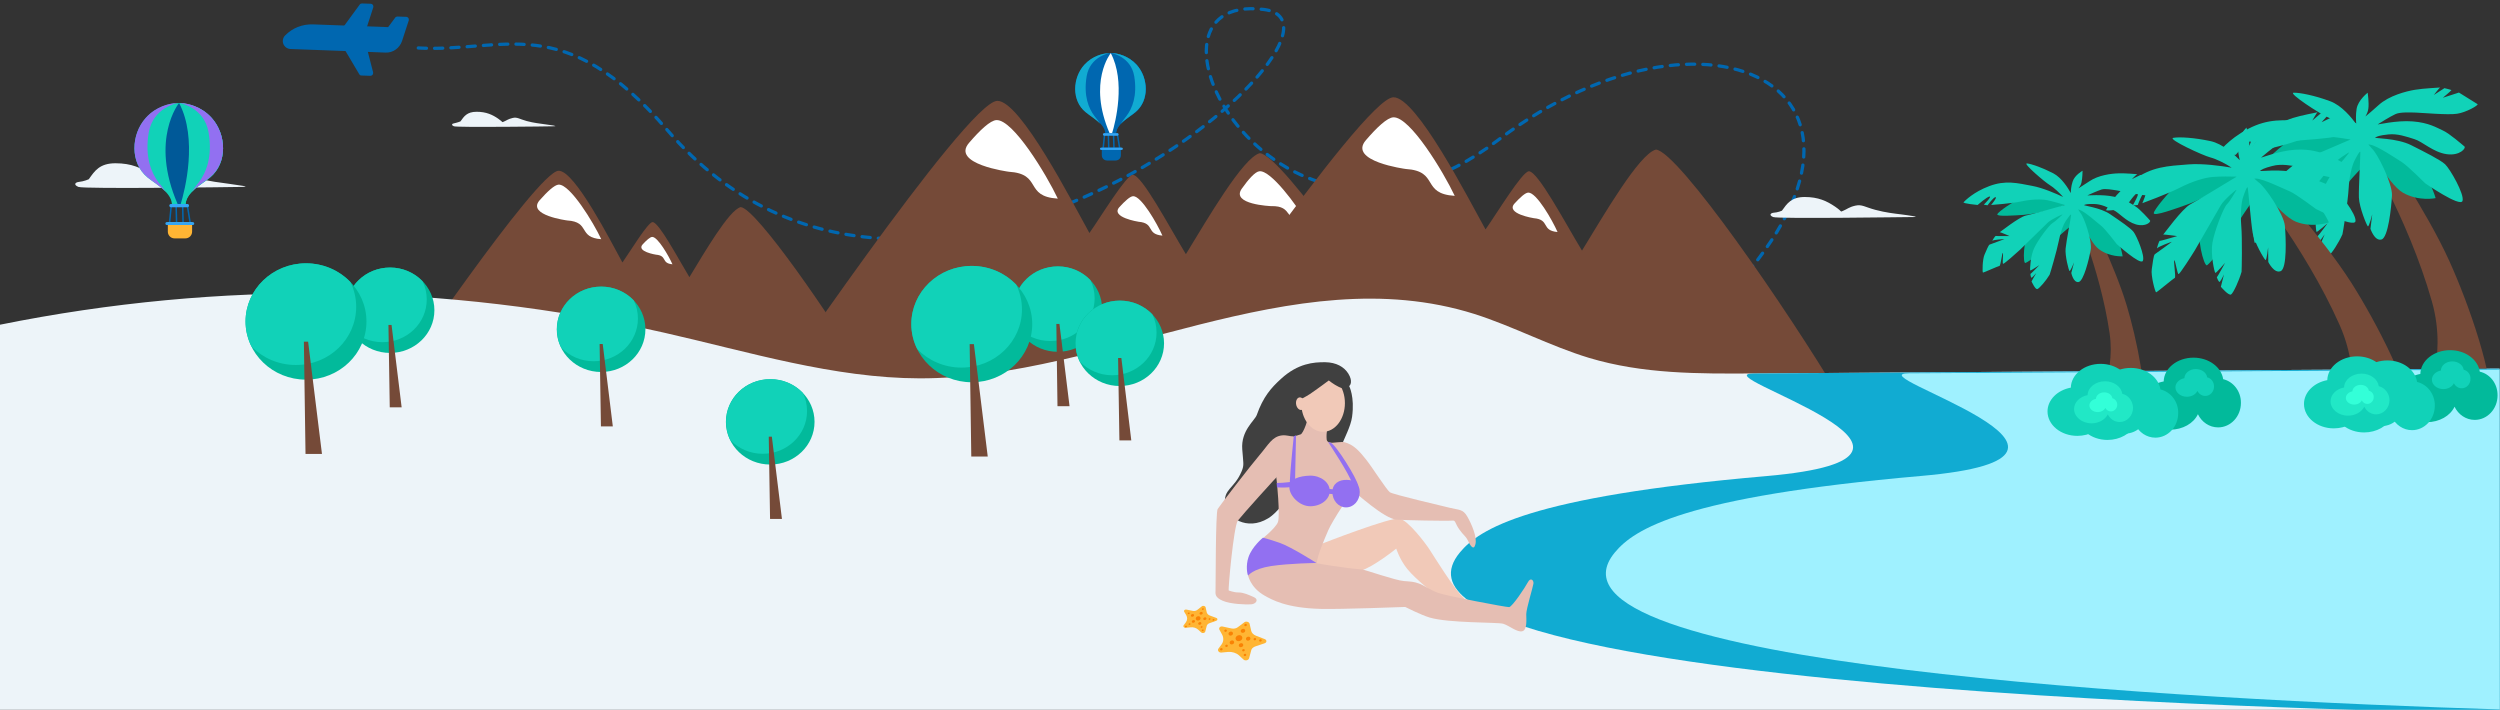 <?xml version="1.0" encoding="utf-8"?>
<!-- Generator: Adobe Illustrator 26.2.0, SVG Export Plug-In . SVG Version: 6.00 Build 0)  -->
<svg version="1.1" id="Livello_1" xmlns="http://www.w3.org/2000/svg" xmlns:xlink="http://www.w3.org/1999/xlink" x="0px" y="0px"
	 viewBox="0 0 1534.3 435.6" style="enable-background:new 0 0 1534.3 435.6;" xml:space="preserve">
<rect x="0" y="0" width="1534.3" height="435.6" fill="#333333" stroke="none"/>
<style type="text/css">
	
		.st0{fill:none;stroke:#0067B0;stroke-width:2.001;stroke-linecap:round;stroke-linejoin:round;stroke-miterlimit:4.002;stroke-dasharray:5.003;}
	.st1{fill:#0067B0;}
	.st2{fill:#EDF4F9;}
	.st3{fill:none;stroke:#0067B0;stroke-width:0.928;stroke-miterlimit:10;}
	.st4{fill:#11D2B8;}
	.st5{fill:#9270F1;}
	.st6{fill:#005998;}
	.st7{fill:#33A5F5;}
	.st8{fill:#FFB534;}
	.st9{fill:#11ABD2;}
	.st10{fill:#FFFFFF;}
	.st11{fill:#754A38;}
	.st12{fill:#02BA9B;}
	.st13{fill:#9FF1FF;}
	.st14{fill:#21E8C6;}
	.st15{fill:#33FFD8;}
	.st16{fill:#F1C9B8;}
	.st17{fill:#E5BEB3;}
	.st18{fill:#404040;}
	.st19{fill:#F98204;}
</style>
<g id="a">
</g>
<g>
	<path id="Path_96_00000098909461799851966680000010411238193035097517_" class="st0" d="M1037.6,203
		c157.2-140.6,17.3-219.7-118.5-116.8S684.6-5.4,775.5,5.8C850.4,15,565.6,261.9,409.7,80C345.5,5.2,309.2,32.6,255.9,29.4"/>
	
		<g id="Group_163_00000111160209364174013270000009850600722231293352_" transform="matrix(0.985, -0.174, 0.174, 0.985, 1139.188, -333.871)">
		<g id="Group_160_00000152985233760998131670000009837885346388770955_" transform="translate(-337.682 611.6)">
			<g id="Group_159_00000145758019140622858940000013814553368825246649_" transform="translate(0 0)">
				<path id="Path_97_00000011714471247394431250000008817547971555067561_" class="st1" d="M-632.8-397.9l-5.8-15.4l-33-7.1
					c-1.9-0.4-3.4-1.9-3.8-3.8c-0.4-1.9,0.4-3.9,2-5l0,0c5.2-3.7,11.6-5,17.9-3.7l45.2,9.7l5.3-5c0.4-0.4,1-0.5,1.5-0.4l5.2,1.1
					c0.5,0.1,1,0.5,1.2,0.9c0.2,0.5,0.2,1,0,1.5l-6.3,11.8c-2.2,4-6.7,6.2-11.2,5.2l-10.6-2.3l1,12.9c0,0.5-0.2,1.1-0.6,1.4
					c-0.4,0.4-1,0.5-1.5,0.4l-5.2-1.1C-632.2-396.9-632.6-397.3-632.8-397.9z"/>
			</g>
		</g>
		<g id="Group_162_00000129902299624480014700000003935643626226640296_" transform="translate(-325.221 607.511)">
			<g id="Group_161_00000005986449214430690530000003716612254312562618_">
				<path id="Path_98_00000047781390187731515200000006426878147449675194_" class="st1" d="M-650-422.6c-0.2-0.6,0-1.3,0.5-1.7
					l12-11.5c0.4-0.4,1-0.5,1.5-0.4l5.2,1.1c0.5,0.1,1,0.5,1.2,0.9c0.2,0.5,0.2,1,0,1.5l-6.7,12.6c-0.4,0.7-1.1,1-1.9,0.9l-10.6-2.3
					C-649.3-421.5-649.8-422-650-422.6z"/>
			</g>
		</g>
	</g>
	<path class="st2" d="M54.5,110c3.6-5.1,6.6-9.8,16.4-9.8s16,2.9,21.8,6.9c5.8,4,3.3,4,6,2.9c2.7-1.1,4-2.5,8.7-3.6
		c4.7-1.1,6.9,1.1,14.4,3.1c7.5,2,13.3,2.5,18.7,3.3s13.6,1.8,8.7,1.9c-4.9,0.1-97.8,1.4-101.1,0c-3.3-1.4-1.7-2.8,0-3
		C51.8,111.3,54.5,110,54.5,110z"/>
	<path class="st2" d="M282.6,74.5c2.2-3.1,4-5.9,9.9-5.9s9.7,1.8,13.2,4.2c3.5,2.4,2,2.4,3.6,1.8c1.7-0.7,2.4-1.5,5.3-2.2
		c2.9-0.7,4.2,0.7,8.7,1.9c4.5,1.2,8,1.5,11.3,2c3.3,0.4,8.3,1.1,5.3,1.2c-3,0.1-59.3,0.8-61.3,0c-2-0.8-1-1.7,0-1.8
		C280.9,75.2,282.6,74.5,282.6,74.5z"/>
	<path class="st2" d="M1093.6,129.3c3.1-4.3,5.7-8.4,14-8.4c8.3,0,13.6,2.5,18.6,5.9c5,3.4,2.8,3.4,5.1,2.5c2.3-0.9,3.4-2.2,7.4-3.1
		c4-0.9,5.9,0.9,12.3,2.6c6.4,1.7,11.3,2.2,16,2.8c4.7,0.6,11.6,1.6,7.4,1.6s-83.4,1.2-86.2,0c-2.8-1.2-1.4-2.4,0-2.6
		C1091.3,130.4,1093.6,129.3,1093.6,129.3z"/>
	<g>
		<polyline class="st3" points="104,137.3 105.1,126.2 108.1,126.2 108.4,138 		"/>
		<polyline class="st3" points="116.8,137.3 115,126.2 112.1,126.2 112.4,138 		"/>
		<path class="st4" d="M129.9,72.4c-6.5-7.2-14.8-8.8-18.9-9.1v0c0,0-0.5,0-1.3,0c-0.8,0-1.3,0-1.3,0v0c-4.1,0.3-12.3,1.8-18.9,9.1
			c-9.1,10.1-9.9,27.5,1,36.5c5.4,4.4,14.5,9,15,16.3h2.9h2.6h2.9c0.5-7.3,9.6-11.9,15-16.3C139.8,99.9,139,82.5,129.9,72.4z"/>
		<path class="st4" d="M129.9,72.4c-6.5-7.2-14.8-8.8-18.9-9.1v0c0,0-0.5,0-1.3,0c-0.8,0,1.3,62,1.3,62h2.9
			c0.5-7.3,9.6-11.9,15-16.3C139.8,99.9,139,82.5,129.9,72.4z"/>
		<g>
			<path class="st5" d="M97.2,111.8c-4.2-5.6-8.5-15.3-5.9-30.6C94,66,108.7,63.3,109,63.2c-0.4,0-0.6,0-0.6,0v0
				c-4.1,0.3-12.3,1.8-18.9,9.1c-9.1,10.1-9.9,27.5,1,36.5c3.3,2.7,8.1,5.5,11.4,9C100.6,116,99,114.1,97.2,111.8z"/>
		</g>
		<g>
			<path class="st5" d="M122.1,111.8c4.2-5.6,8.5-15.3,5.9-30.6c-2.6-15.2-17.3-17.9-17.6-18c0.4,0,0.6,0,0.6,0v0
				c4.1,0.3,12.3,1.8,18.9,9.1c9.1,10.1,9.9,27.5-1,36.5c-3.3,2.7-8.1,5.5-11.4,9C118.8,116,120.4,114.1,122.1,111.8z"/>
		</g>
		<path class="st6" d="M109.9,63.2c0,0-18.1,22.3-0.9,62h1.9C113.5,116.8,121.5,85.1,109.9,63.2z"/>
		<path class="st7" d="M116,126.2c0,0.5-0.4,1-1,1h-10.1c-0.5,0-1-0.4-1-1l0,0c0-0.5,0.4-1,1-1H115C115.6,125.2,116,125.6,116,126.2
			L116,126.2z"/>
		<path class="st8" d="M103,136.3v5.9c0,2.2,1.8,4.1,4.1,4.1h6.7c2.2,0,4.1-1.8,4.1-4.1v-5.9H103z"/>
		<path class="st7" d="M119.2,137.2c0,0.5-0.4,0.9-0.9,0.9h-15.9c-0.5,0-0.9-0.4-0.9-0.9l0,0c0-0.5,0.4-0.9,0.9-0.9h15.9
			C118.8,136.3,119.2,136.7,119.2,137.2L119.2,137.2z"/>
	</g>
	<g>
		<polyline class="st3" points="677,91.3 677.9,82.5 680.2,82.5 680.5,91.9 		"/>
		<polyline class="st3" points="687.2,91.3 685.8,82.5 683.4,82.5 683.7,91.9 		"/>
		<path class="st1" d="M697.6,39.8c-5.2-5.7-11.7-7-15-7.2v0c0,0-0.4,0-1,0c-0.7,0-1,0-1,0v0c-3.3,0.2-9.8,1.5-15,7.2
			c-7.2,8-7.9,21.9,0.8,29c4.2,3.5,11.5,7.1,11.9,12.9h2.3h2.1h2.3c0.4-5.8,7.7-9.4,11.9-12.9C705.4,61.7,704.8,47.9,697.6,39.8z"/>
		<path class="st1" d="M697.6,39.8c-5.2-5.7-11.7-7-15-7.2v0c0,0-0.4,0-1,0c-0.7,0,1,49.2,1,49.2h2.3c0.4-5.8,7.7-9.4,11.9-12.9
			C705.4,61.7,704.8,47.9,697.6,39.8z"/>
		<g>
			<path class="st9" d="M671.6,71.1c-3.4-4.5-6.7-12.2-4.7-24.3c2-12,13.7-14.2,14-14.2c-0.3,0-0.5,0-0.5,0v0
				c-3.3,0.2-9.8,1.5-15,7.2c-7.2,8-7.9,21.9,0.8,29c2.6,2.2,6.4,4.4,9,7.2C674.3,74.5,673,72.9,671.6,71.1z"/>
		</g>
		<g>
			<path class="st9" d="M691.4,71.1c3.4-4.5,6.7-12.2,4.7-24.3c-2-12-13.7-14.2-14-14.2c0.3,0,0.5,0,0.5,0v0c3.3,0.2,9.8,1.5,15,7.2
				c7.2,8,7.9,21.9-0.8,29c-2.6,2.2-6.4,4.4-9,7.2C688.8,74.5,690,72.9,691.4,71.1z"/>
		</g>
		<path class="st10" d="M681.7,32.6c0,0-14.3,17.7-0.7,49.2h1.5C684.6,75.1,690.9,49.9,681.7,32.6z"/>
		<path class="st7" d="M686.5,82.5c0,0.4-0.3,0.8-0.8,0.8h-8c-0.4,0-0.8-0.3-0.8-0.8l0,0c0-0.4,0.3-0.8,0.8-0.8h8
			C686.2,81.7,686.5,82.1,686.5,82.5L686.5,82.5z"/>
		<path class="st1" d="M676.2,90.6v4.7c0,1.8,1.4,3.2,3.2,3.2h5.3c1.8,0,3.2-1.4,3.2-3.2v-4.7H676.2z"/>
		<path class="st7" d="M689.1,91.3c0,0.4-0.3,0.7-0.7,0.7h-12.6c-0.4,0-0.7-0.3-0.7-0.7l0,0c0-0.4,0.3-0.7,0.7-0.7h12.6
			C688.8,90.6,689.1,90.9,689.1,91.3L689.1,91.3z"/>
	</g>
	<g>
		<g>
			<path class="st11" d="M612,61.9c14.2-0.4,46.4,62.9,56.6,81.1c7.1-10.1,22.5-35.5,26.6-35.7c5.6,0.1,21.9,31,32.6,48.7
				c13.3-21.7,35.2-59.5,45.4-62c13.8,1.3,80.4,97.7,112.8,152c-140,1.4-280,2.9-420,4.3C466,250.3,593.1,62.5,612,61.9z"/>
		</g>
		<g>
			<path class="st10" d="M619.1,105.4c20.8,1.3,9.2,15.2,30.1,16.5c-7.1-15-27.4-48.5-37.6-48.2c-3.8,0.1-10.3,6.3-16.9,14
				C583.5,100.7,619.1,105.4,619.1,105.4z"/>
		</g>
		<g>
			<path class="st10" d="M780,126.5c14.4-0.4,7.3,9.9,21.7,9.5c-5.8-9.9-21.8-31.7-28.8-30.9c-2.6,0.3-6.7,4.9-10.8,10.7
				C755.2,125.5,780,126.5,780,126.5z"/>
		</g>
		<g>
			<path class="st10" d="M698.8,136.1c10.2,0.9,4.3,7.6,14.6,8.5c-3.3-7.5-12.9-24.2-17.9-24.2c-1.9,0-5.1,3-8.5,6.7
				C681.3,133.4,698.8,136.1,698.8,136.1z"/>
		</g>
	</g>
	<g>
		<g>
			<path class="st11" d="M855.1,59.7c14.2-0.4,46.4,62.9,56.6,81.1c7.1-10.1,22.5-35.5,26.6-35.7c5.6,0.1,21.9,31,32.6,48.7
				c13.3-21.7,35.2-59.5,45.4-62c13.8,1.3,80.4,97.7,112.8,152c-140,1.4-280,2.9-420,4.3C709.1,248.1,836.1,60.3,855.1,59.7z"/>
		</g>
		<g>
			<path class="st10" d="M862.7,103.7c20.8,1.3,9.2,15.2,30.1,16.5c-7.1-15-27.4-48.5-37.6-48.2c-3.8,0.1-10.3,6.3-16.9,14
				C827,99,862.7,103.7,862.7,103.7z"/>
		</g>
		<g>
			<path class="st10" d="M941.3,133.9c10.2,0.9,4.3,7.6,14.6,8.5c-3.3-7.5-12.9-24.2-17.9-24.2c-1.9,0-5.1,3-8.5,6.7
				C923.8,131.2,941.3,133.9,941.3,133.9z"/>
		</g>
	</g>
	<g>
		<g>
			<path class="st11" d="M342.8,104.8c9.9-0.3,32.2,43.6,39.2,56.3c4.9-7,15.6-24.7,18.5-24.8c3.9,0.1,15.2,21.5,22.6,33.8
				c9.2-15.1,24.4-41.3,31.5-43c9.6,0.9,55.8,67.8,78.2,105.4c-97.1,1-194.2,2-291.4,3C241.5,235.5,329.6,105.2,342.8,104.8z"/>
		</g>
		<g>
			<path class="st10" d="M348.1,135.3c14.4,0.9,6.4,10.5,20.9,11.5c-4.9-10.4-19-33.6-26.1-33.5c-2.6,0.1-7.1,4.4-11.8,9.7
				C323.3,132.1,348.1,135.3,348.1,135.3z"/>
		</g>
		<g>
			<path class="st10" d="M402.6,156.3c7.1,0.6,3,5.3,10.1,5.9c-2.3-5.2-9-16.8-12.4-16.8c-1.3,0-3.6,2.1-5.9,4.6
				C390.4,154.4,402.6,156.3,402.6,156.3z"/>
		</g>
	</g>
	<path class="st2" d="M1534,226.2c-152.5,1-305.1,2-457.6,3c-33.9,0.2-68.1,0.4-101.3-9.6c-23.7-7.2-46.6-19.4-70.2-26.9
		c-111.9-35.2-226,39.7-340.5,39.5c-52.7-0.1-104.7-16.2-156.7-28C272.8,173.7,135,172-0.1,199.3v238.4h1534.3L1534,226.2z"/>
	<g>
		<ellipse class="st12" cx="239.4" cy="190.4" rx="27.2" ry="26.2"/>
		<path class="st4" d="M261.9,183.8c0-4-0.9-7.8-2.6-11.2c-5-5.2-12.1-8.4-19.9-8.4c-15,0-27.2,11.7-27.2,26.2c0,4,0.9,7.8,2.6,11.2
			c5,5.2,12.1,8.4,19.9,8.4C249.8,210,261.9,198.3,261.9,183.8z"/>
		<polygon class="st11" points="240.3,199.4 246.5,250 239.2,250 238.4,199.4 		"/>
	</g>
	<g>
		<ellipse class="st12" cx="649.2" cy="189.7" rx="27.2" ry="26.2"/>
		<path class="st4" d="M671.8,183.1c0-4-0.9-7.8-2.6-11.2c-5-5.2-12.1-8.4-19.9-8.4c-15,0-27.2,11.7-27.2,26.2c0,4,0.9,7.8,2.6,11.2
			c5,5.2,12.1,8.4,19.9,8.4C659.6,209.3,671.8,197.6,671.8,183.1z"/>
		<polygon class="st11" points="650.2,198.8 656.4,249.3 649,249.3 648.3,198.8 		"/>
	</g>
	<g>
		<ellipse class="st12" cx="368.9" cy="202.1" rx="27.2" ry="26.2"/>
		<path class="st4" d="M391.5,195.5c0-4-0.9-7.8-2.6-11.2c-5-5.2-12.1-8.4-19.9-8.4c-15,0-27.2,11.7-27.2,26.2c0,4,0.9,7.8,2.6,11.2
			c5,5.2,12.1,8.4,19.9,8.4C379.3,221.7,391.5,210,391.5,195.5z"/>
		<polygon class="st11" points="369.9,211.1 376.1,261.7 368.8,261.7 368,211.1 		"/>
	</g>
	<g>
		<ellipse class="st12" cx="687.2" cy="210.7" rx="27.2" ry="26.2"/>
		<path class="st4" d="M709.8,204.1c0-4-0.9-7.8-2.6-11.2c-5-5.2-12.1-8.4-19.9-8.4c-15,0-27.2,11.7-27.2,26.2c0,4,0.9,7.8,2.6,11.2
			c5,5.2,12.1,8.4,19.9,8.4C697.6,230.3,709.8,218.6,709.8,204.1z"/>
		<polygon class="st11" points="688.2,219.7 694.3,270.3 687,270.3 686.2,219.7 		"/>
	</g>
	<g>
		<ellipse class="st12" cx="472.7" cy="258.9" rx="27.2" ry="26.2"/>
		<path class="st4" d="M495.3,252.3c0-4-0.9-7.8-2.6-11.2c-5-5.2-12.1-8.4-19.9-8.4c-15,0-27.2,11.7-27.2,26.2c0,4,0.9,7.8,2.6,11.2
			c5,5.2,12.1,8.4,19.9,8.4C483.1,278.5,495.3,266.8,495.3,252.3z"/>
		<polygon class="st11" points="473.7,268 479.9,318.5 472.6,318.5 471.8,268 		"/>
	</g>
	<g>
		<ellipse class="st12" cx="596.4" cy="198.9" rx="37.1" ry="35.7"/>
		<path class="st4" d="M627.2,189.9c0-5.5-1.3-10.7-3.6-15.3c-6.8-7-16.5-11.4-27.2-11.4c-20.5,0-37.1,16-37.1,35.7
			c0,5.5,1.3,10.7,3.6,15.3c6.8,7,16.5,11.4,27.2,11.4C610.6,225.6,627.2,209.6,627.2,189.9z"/>
		<polygon class="st11" points="597.7,211.2 606.2,280.2 596.1,280.2 595.1,211.2 		"/>
	</g>
	<g>
		<ellipse class="st12" cx="187.8" cy="197.3" rx="37.1" ry="35.7"/>
		<path class="st4" d="M218.6,188.3c0-5.5-1.3-10.7-3.6-15.3c-6.8-7-16.5-11.4-27.2-11.4c-20.5,0-37.1,16-37.1,35.7
			c0,5.5,1.3,10.7,3.6,15.3c6.8,7,16.5,11.4,27.2,11.4C202,224.1,218.6,208.1,218.6,188.3z"/>
		<polygon class="st11" points="189.1,209.7 197.6,278.6 187.5,278.6 186.5,209.7 		"/>
	</g>
	<g>
		<path class="st11" d="M1463.7,90.9c-1,0.5,25.1,37.5,39.6,69.5c12.3,27.2,27.1,70.4,25.5,89.5c0,0-10.5,0.4-17.2,0.4
			c-7.4,0-24.6-0.4-24.6-0.4s15.8-28.8,5.5-64.9c-14.8-52.2-44-99.2-43.9-98.9L1463.7,90.9z"/>
		<path class="st12" d="M1455,97.1c0,0-16.2,16.6-18.1,20.6s-17.7,18.7-19.7,19.4c-2,0.8-4.3-19.4,0-26.1
			c4.3-6.7,20.7-21.4,27.2-21.9S1455,97.1,1455,97.1z"/>
		<path class="st12" d="M1452.3,87c0,0,24.5,6.2,31.9,14.7c7.4,8.5,10.6,19.9,10.6,19.9s-10.3,2.2-20-3.3
			C1465.2,112.8,1452.3,87,1452.3,87z"/>
		<path class="st12" d="M1446.5,83.8c0,0-20.2-3.6-29.3-1.2c-9.1,2.4-9.1,1.9-12.6,4c-3.5,2.1-15.1,12.2-15.5,14.4
			c-0.4,2.1,13.9-0.9,20.8-2.3c6.9-1.4,17.5-5,25.7-8.8C1443.9,86.1,1446.5,83.8,1446.5,83.8z"/>
		<g>
			<path class="st4" d="M1497.6,53.6C1497.6,53.6,1497.6,53.6,1497.6,53.6C1497.7,53.6,1497.7,53.6,1497.6,53.6z"/>
			<path class="st4" d="M1360.6,94.8c0.9-1.1,6.7-9.2,19.1-15.7s22-5.5,34.7-4.8c8.7,0.5,19.9,3.7,26.1,5.7c-3.1-2.9-8.7-6.7-12-8.1
				c-4.2-1.7-24.6-14.9-20.8-15s12.9,1.7,22.3,5.2c7.2,2.6,13.4,10.3,16.1,14.1c-0.2-1.9-0.4-5.7,0.2-9.4c0.9-5.4,6.8-9.9,6.8-9.9
				s0.9,6.1,0.4,9.8c-0.2,1.7-1,3.4-1.8,4.8c1.8-1.5,4.6-3.8,8.1-7c6.5-5.9,17-8.5,22.3-9.4c5.2-0.9,15.1-1.3,15.5-1.4
				c-0.4,0-3.9,4.6-3.9,4.6l6.5-4.2c0,0,4.2,1,4.3,1.2c0.1,0.2-5.3,4.7-5.3,4.7l9.9-3.2c0,0,10.5,6.5,11.4,7.1
				c0.9,0.6-7,5.1-12.5,5.9c-5.5,0.9-21.6-0.6-25.2-0.7c-3.6-0.1-9.7-0.4-12.6,0.9c-2.9,1.3-10.4,5.9-10.9,6.3
				c-0.5,0.4,11.4-2.6,21.4-1.8s14.6,3.8,18.6,5.6c4,1.8,12.1,8.9,13.2,9.8c1.1,0.9-2.7,5.9-11,4.7s-14.7-7.7-19.7-9.2
				c-5.1-1.6-10.4-3.5-16-2.9c-5.7,0.6-6.8,1.2-8.1,1.9c-1.3,0.6,13.2,0.2,22.1,4.7c8.9,4.5,17.7,8.9,20.8,11.7
				c3,2.8,12,18.4,10.7,22.5c-1.4,4.1-22.9-10.8-22.9-10.8s-10.9-10.9-14.3-13s-15-10-19.4-10.7c-0.4-0.1-0.8-0.1-1.2-0.2l2.2,2.6
				c3.1,2.4,12.7,21.5,12.3,28.8s-2.3,26-6.5,27c-4.2,1.1-6.7-6.6-6.7-6.6l1.1-8.9c0,0-2,7.9-2.7,7.4c-0.7-0.5-5.3-11.7-5.5-17.7
				c-0.2-5.9,1-26.4,0.9-27.8s-2.3,2.6-3.7,5.4c-1.4,2.9-3.1,9.3-3.5,17s-3.6,27.6-3.8,28c-2.4,5.4-6.7,12-8.3,12.9
				c-1.6,0.9-5.6-5.6-5.6-5.6s1.8-4.7,3-7.3c-1.2,1.8-3.2,4.6-3.5,4.2c-0.5-0.6-1.3-3.2-0.9-3.1c0.4,0.1,6.2-7.9,6.2-7.9
				s-6.4,5.6-6.8,5.3c-0.4-0.3-1.4-11.5,0.8-18.5c2.2-6.9,9.8-20.5,12.2-22.2c2.4-1.8,5.7-6.4,6.9-7.8s-8.4,4.9-10.7,7.8
				c-2.3,2.9-17.4,22.2-19.7,25.1c-2.3,2.9-11.2,13-12,13.2s-0.7-7.4-1.4-8.7c-0.7-1.2-0.4,10.4-1.4,10.7c-1,0.3-11.9,7.1-12.5,7.2
				c-0.6,0.1-1.9-10.9-0.7-14.5c1.1-3.6,2.1-8.3,3.1-8.8c1-0.5,11.7-6.1,11.4-6.1s-8.5,1.7-9.4,2.6c-0.9,0.9,1.7-4.5,2.1-4.2
				c0.4,0.3,10.8-1.4,11-1.4s-8.3-2.4-8.4-2.1s13.9-14.3,19.2-16.2c3.9-1.4,21-8.7,30.4-12.8c-3-0.5-10.1-1.6-14.6-1.9
				c-5.2-0.4-13.2,1-20.9,3.6c-7.6,2.6-24.1,6.2-24.1,6.2s4.4-7,2.7-6.8c-1.7,0.2-5.6,7.4-5.6,7.4l-3.1-0.1c0,0,5.9-7.4,3.9-7.2
				c-2,0.3-8.8,8.2-8.8,8.2S1359.8,95.9,1360.6,94.8z"/>
		</g>
	</g>
	<g>
		<path class="st11" d="M1394.1,110.4c-0.9,0.6,30.1,33.6,49,63.2c16,25.2,36.7,65.9,37.9,85.1c0,0-10.4,1.9-17,2.8
			c-7.3,1-24.4,3.1-24.4,3.1s11.6-30.7-3.7-65.1c-22-49.5-57.5-92-57.4-91.7L1394.1,110.4z"/>
		<path class="st12" d="M1386.4,117.8c0,0-13.7,18.8-15.1,23c-1.4,4.2-14.9,21-16.8,22c-1.9,1-7-18.6-3.7-25.8
			c3.3-7.2,17.5-24.1,23.8-25.5S1386.4,117.8,1386.4,117.8z"/>
		<path class="st12" d="M1382.3,108.2c0,0,25.1,2.7,33.7,10.1c8.5,7.4,13.3,18.2,13.3,18.2s-9.9,3.6-20.2-0.4
			C1398.7,131.9,1382.3,108.2,1382.3,108.2z"/>
		<path class="st12" d="M1376.1,105.8c0,0-20.5-0.7-29.1,2.9c-8.7,3.6-8.7,3.2-11.9,5.7c-3.2,2.5-13.2,14.2-13.3,16.4
			c-0.1,2.2,13.6-2.8,20.3-5.2s16.6-7.4,24.2-12.3C1373.8,108.5,1376.1,105.8,1376.1,105.8z"/>
		<g>
			<path class="st4" d="M1422.5,68.7C1422.5,68.7,1422.5,68.7,1422.5,68.7C1422.5,68.7,1422.5,68.7,1422.5,68.7z"/>
			<path class="st4" d="M1292.6,128.8c0.7-1.3,5.3-10,16.7-18.3c11.4-8.3,21-8.6,33.7-9.6c8.7-0.7,20.2,0.9,26.6,2
				c-3.5-2.4-9.5-5.4-13.1-6.3c-4.4-1.1-26.5-11.3-22.7-12c3.8-0.7,13-0.1,22.8,2c7.5,1.6,14.7,8.3,18,11.7
				c-0.5-1.9-1.2-5.5-1.2-9.3c0.1-5.5,5.3-10.7,5.3-10.7s1.7,5.9,1.7,9.7c0,1.7-0.5,3.5-1.1,5c1.6-1.7,4-4.4,7.1-8.1
				c5.6-6.7,15.6-10.8,20.8-12.5c5-1.6,14.7-3.4,15.1-3.5c-0.4,0.1-3.2,5.1-3.2,5.1l5.9-5c0,0,4.2,0.4,4.4,0.6s-4.6,5.4-4.6,5.4
				l9.4-4.5c0,0,11.3,5,12.3,5.4c0.9,0.4-6.2,6-11.6,7.6c-5.3,1.6-21.5,2.4-25,2.8s-9.6,0.9-12.3,2.6c-2.7,1.7-9.4,7.3-9.9,7.8
				c-0.4,0.4,11-4.2,20.9-4.8c10-0.6,15,1.7,19.2,2.9c4.2,1.2,13.2,7.1,14.5,7.8c1.3,0.8-1.9,6.3-10.3,6.2
				c-8.4-0.1-15.6-5.5-20.9-6.4c-5.3-0.8-10.8-2-16.3-0.6c-5.5,1.4-6.6,2.2-7.7,3c-1.2,0.8,13.1-1.7,22.6,1.6
				c9.4,3.2,18.8,6.4,22.2,8.7c3.4,2.3,14.5,16.5,13.7,20.7c-0.8,4.2-24.2-7.5-24.2-7.5s-12.4-9.3-16-10.8
				c-3.6-1.5-16.3-7.7-20.7-7.9c-0.4,0-0.8,0-1.2,0l2.6,2.3c3.5,2,15.6,19.5,16.2,26.8s1.4,26-2.6,27.7c-4,1.7-7.6-5.6-7.6-5.6
				l-0.1-9c0,0-0.9,8.1-1.6,7.8c-0.8-0.4-6.9-10.9-7.9-16.7s-2.7-26.3-3-27.7c-0.3-1.4-1.9,2.9-2.9,5.9c-1,3-1.7,9.6-1.1,17.4
				c0.7,7.7,0.3,27.9,0.2,28.3c-1.6,5.6-5,12.9-6.4,13.9c-1.4,1.1-6.3-4.7-6.3-4.7s1.2-4.9,1.9-7.6c-0.9,2-2.5,5-2.9,4.6
				c-0.6-0.5-1.7-3-1.4-3s5-8.7,5-8.7s-5.5,6.4-6,6.2s-3-11.2-1.8-18.4c1.2-7.2,6.8-21.6,8.9-23.7c2.1-2.1,4.8-7.1,5.8-8.7
				c1-1.5-7.7,6-9.5,9.2c-1.9,3.2-14.1,24.4-15.9,27.6c-1.9,3.2-9.2,14.5-10,14.7c-0.8,0.3-1.8-7.3-2.6-8.4
				c-0.9-1.1,1.1,10.4,0.2,10.8c-1,0.4-10.8,8.7-11.4,8.8c-0.6,0.2-3.4-10.5-2.7-14.2c0.6-3.7,1-8.5,1.9-9.2
				c0.9-0.6,10.7-7.7,10.4-7.6c-0.3,0-8.2,2.9-8.9,3.9s1.1-4.7,1.5-4.5c0.4,0.2,10.5-2.9,10.7-2.9s-8.6-1.2-8.6-0.9
				c0,0.2,11.7-16.1,16.8-18.7c3.6-1.9,19.6-11.6,28.3-16.9c-3.1-0.1-10.3-0.2-14.7,0.2c-5.2,0.4-13,2.9-20.2,6.6
				c-7.2,3.7-23,9.5-23,9.5s3.4-7.6,1.7-7.1c-1.7,0.5-4.5,8.2-4.5,8.2l-3.1,0.3c0,0,4.8-8.2,2.8-7.6c-1.9,0.6-7.6,9.3-7.6,9.3
				S1291.9,130.1,1292.6,128.8z"/>
		</g>
	</g>
	<g>
		<path class="st11" d="M1282.4,131.3c-0.8,0.2,15,30.5,22.7,55.8c6.5,21.5,13.2,55.2,10.2,69.4c0,0-7.9-0.7-12.9-1.4
			c-5.5-0.7-18.3-2.7-18.3-2.7s14.7-19.9,10.6-47.9c-5.9-40.4-23-78.5-23-78.2L1282.4,131.3z"/>
		<path class="st12" d="M1275.3,135.2c0,0-13.8,10.8-15.6,13.6c-1.8,2.8-15.1,12.2-16.7,12.6c-1.6,0.4-1.3-14.9,2.6-19.5
			c3.9-4.5,17.6-13.9,22.4-13.7C1273,128.4,1275.3,135.2,1275.3,135.2z"/>
		<path class="st12" d="M1274.3,127.3c0,0,17.7,7,22.4,14.1c4.7,7.1,6,15.9,6,15.9s-7.9,0.6-14.6-4.4
			C1281.4,147.9,1274.3,127.3,1274.3,127.3z"/>
		<path class="st12" d="M1270.3,124.4c0,0-14.7-4.7-21.7-3.8s-7,0.5-9.8,1.7c-2.8,1.2-12.5,7.6-13,9.2c-0.5,1.6,10.5,0.7,15.8,0.4
			c5.3-0.4,13.6-2,20.1-4C1268.1,125.8,1270.3,124.4,1270.3,124.4z"/>
		<g>
			<path class="st4" d="M1311.5,106.9C1311.5,106.9,1311.5,106.9,1311.5,106.9C1311.5,106.9,1311.5,106.9,1311.5,106.9z"/>
			<path class="st4" d="M1205.1,124.1c0.8-0.8,5.9-6.2,15.8-9.9c9.9-3.7,17-1.9,26.4-0.1c6.4,1.2,14.5,4.7,18.9,6.8
				c-2.1-2.4-5.8-5.9-8.2-7.3c-2.9-1.7-16.9-13.6-14-13.3c2.9,0.3,9.4,2.6,16.2,6.1c5.1,2.7,9,9,10.7,12.1c0-1.5,0.2-4.3,1.1-7
				c1.2-4,6.1-6.7,6.1-6.7s0,4.6-0.7,7.4c-0.3,1.3-1.1,2.5-1.8,3.4c1.5-0.9,3.8-2.4,6.8-4.4c5.4-3.7,13.5-4.7,17.6-4.8
				c4-0.2,11.4,0.5,11.7,0.5c-0.3,0-3.3,3-3.3,3l5.3-2.5c0,0,3,1.2,3.1,1.3c0.1,0.2-4.4,3-4.4,3l7.7-1.4c0,0,7.2,5.9,7.8,6.4
				s-5.7,3.1-9.9,3.2c-4.2,0.1-16.1-2.6-18.7-3c-2.7-0.4-7.2-1.3-9.5-0.6s-8.3,3.4-8.7,3.6c-0.4,0.2,8.8-0.8,16.2,0.8
				c7.4,1.6,10.5,4.3,13.3,6c2.8,1.7,8.2,7.8,8.9,8.6c0.8,0.8-2.6,4.2-8.7,2.4s-10.2-7.2-13.8-8.8c-3.6-1.7-7.4-3.6-11.7-3.7
				c-4.3-0.1-5.2,0.2-6.2,0.6c-1,0.4,9.9,1.5,16,5.7c6.2,4.2,12.4,8.4,14.3,10.8s7.2,14.9,5.7,17.8c-1.4,2.9-16-10.3-16-10.3
				s-7.1-9.3-9.4-11.1s-10.2-8.9-13.4-9.9c-0.3-0.1-0.6-0.2-0.9-0.3l1.4,2.2c2.1,2.1,7.4,17.3,6.3,22.8c-1,5.4-4.3,19.2-7.5,19.6
				s-4.4-5.6-4.4-5.6l1.7-6.5c0,0-2.3,5.7-2.8,5.3c-0.5-0.4-2.8-9.3-2.4-13.7c0.4-4.5,3.4-19.6,3.4-20.7s-1.9,1.7-3.3,3.7
				c-1.4,2-3.2,6.6-4.3,12.4c-1.1,5.7-5.4,20.3-5.6,20.6c-2.3,3.8-6.2,8.3-7.5,8.8c-1.3,0.5-3.6-4.7-3.6-4.7s1.8-3.3,2.9-5.1
				c-1.1,1.3-2.8,3.1-3.1,2.8c-0.3-0.5-0.6-2.5-0.4-2.4c0.3,0.1,5.4-5.3,5.4-5.3s-5.3,3.5-5.6,3.3c-0.3-0.3,0.1-8.8,2.4-13.7
				c2.3-5,9.3-14.3,11.3-15.4c1.9-1.1,4.9-4.2,6-5.1c1-0.9-6.8,2.8-8.8,4.7c-2,1.9-15.2,14.9-17.2,16.8c-2,1.9-9.6,8.6-10.3,8.6
				c-0.7,0,0.2-5.6-0.2-6.6c-0.4-1-1.3,7.8-2.1,7.9c-0.8,0.1-9.6,4.1-10.1,4.1s-0.3-8.3,0.9-10.9c1.2-2.6,2.4-6,3.2-6.3
				c0.8-0.3,9.3-3.4,9.1-3.4c-0.2,0-6.5,0.4-7.3,1c-0.7,0.6,1.7-3.2,2-2.9c0.2,0.2,8.2,0,8.4,0.1c0.2,0-6-2.6-6-2.4
				c-0.1,0.2,11.8-9.3,16-10.2c3-0.6,16.6-4.4,24-6.5c-2.2-0.7-7.4-2.2-10.7-2.9c-3.9-0.8-10-0.6-16,0.7s-18.6,2.2-18.6,2.2
				s4-4.8,2.7-4.8c-1.3,0-4.9,5-4.9,5l-2.3-0.4c0,0,5.1-5,3.6-5c-1.5,0-7.4,5.2-7.4,5.2S1204.3,124.9,1205.1,124.1z"/>
		</g>
	</g>
	<path class="st9" d="M1534,226.2c-152.5,1-305.1,2-457.6,3c-33.9,0.2,146.5,50.9,7.5,63C937.6,304.9,907.8,324.8,896,339
		c-75.1,90.1,638.1,98.7,638.1,98.7L1534,226.2z"/>
	<path class="st13" d="M1534,226.8c-120.8,0.8-241.7,1.6-362.5,2.3c-33.9,0.2,146.5,50.9,7.5,63c-146.3,12.8-176.1,32.7-187.9,46.9
		c-57.8,69.4,351.5,90.4,543,96.4L1534,226.8z"/>
	<g>
		<path class="st12" d="M1364.4,232.7c-1.1-7.4-8.8-13.2-18.2-13.2c-10,0-18.1,6.5-18.3,14.6c-8.2,1.5-14.3,7.5-14.3,14.6
			c0,8.3,8.2,15,18.3,15c7.7,0,14.4-3.9,17-9.5c2.3,4.8,7,8.1,12.4,8.1c7.7,0,14-6.7,14-15C1375.4,240.2,1370.7,234.2,1364.4,232.7z
			"/>
		<path class="st4" d="M1354.6,231.6c-0.4-2.9-3.4-5.1-7-5.1c-3.8,0-6.9,2.5-7,5.6c-3.1,0.6-5.5,2.9-5.5,5.6c0,3.2,3.2,5.8,7,5.8
			c3,0,5.5-1.5,6.5-3.6c0.9,1.8,2.7,3.1,4.8,3.1c3,0,5.4-2.6,5.4-5.8C1358.8,234.4,1357,232.1,1354.6,231.6z"/>
		<path class="st4" d="M1307.4,236.5c-1.1-7.4-8.8-13.2-18.2-13.2c-10,0-18.1,6.5-18.3,14.6c-8.2,1.5-14.3,7.5-14.3,14.6
			c0,8.3,8.2,15,18.3,15c7.7,0,14.4-3.9,17-9.5c2.3,4.8,7,8.1,12.4,8.1c7.7,0,14-6.7,14-15C1318.4,244,1313.7,238,1307.4,236.5z"/>
		<path class="st4" d="M1325.9,239c-1.1-7.4-8.8-13.2-18.2-13.2c-10,0-18.1,6.5-18.3,14.6c-8.2,1.5-14.3,7.5-14.3,14.6
			c0,8.3,8.2,15,18.3,15c7.7,0,14.4-3.9,17-9.5c2.3,4.8,7,8.1,12.4,8.1c7.7,0,14-6.7,14-15C1337,246.5,1332.2,240.5,1325.9,239z"/>
		<path class="st14" d="M1302.5,241.7c-0.6-4.3-5.1-7.7-10.6-7.7c-5.8,0-10.6,3.8-10.7,8.5c-4.8,0.9-8.3,4.4-8.3,8.5
			c0,4.8,4.8,8.8,10.7,8.8c4.5,0,8.4-2.3,10-5.5c1.4,2.8,4.1,4.7,7.3,4.7c4.5,0,8.2-3.9,8.2-8.8
			C1308.9,246,1306.2,242.5,1302.5,241.7z"/>
		<path class="st15" d="M1296.4,244.4c-0.3-2.1-2.4-3.6-5-3.6c-2.8,0-5,1.8-5.1,4c-2.3,0.4-4,2.1-4,4c0,2.3,2.3,4.1,5.1,4.1
			c2.1,0,4-1.1,4.7-2.6c0.6,1.3,1.9,2.2,3.4,2.2c2.1,0,3.9-1.9,3.9-4.1C1299.4,246.5,1298.1,244.8,1296.4,244.4z"/>
	</g>
	<g>
		<path class="st12" d="M1521.9,228.1c-1.1-7.4-8.8-13.2-18.2-13.2c-10,0-18.1,6.5-18.3,14.6c-8.2,1.5-14.3,7.5-14.3,14.6
			c0,8.3,8.2,15,18.3,15c7.7,0,14.4-3.9,17-9.5c2.3,4.8,7,8.1,12.4,8.1c7.7,0,14-6.7,14-15C1532.9,235.5,1528.2,229.5,1521.9,228.1z
			"/>
		<path class="st4" d="M1512,226.9c-0.4-2.9-3.4-5.1-7-5.1c-3.8,0-6.9,2.5-7,5.6c-3.1,0.6-5.5,2.9-5.5,5.6c0,3.2,3.2,5.8,7,5.8
			c3,0,5.5-1.5,6.5-3.6c0.9,1.8,2.7,3.1,4.8,3.1c3,0,5.4-2.6,5.4-5.8C1516.3,229.8,1514.5,227.5,1512,226.9z"/>
		<path class="st4" d="M1464.8,231.9c-1.1-7.4-8.8-13.2-18.2-13.2c-10,0-18.1,6.5-18.3,14.6c-8.2,1.5-14.3,7.5-14.3,14.6
			c0,8.3,8.2,15,18.3,15c7.7,0,14.4-3.9,17-9.5c2.3,4.8,7,8.1,12.4,8.1c7.7,0,14-6.7,14-15C1475.9,239.4,1471.2,233.4,1464.8,231.9z
			"/>
		<path class="st4" d="M1483.4,234.4c-1.1-7.4-8.8-13.2-18.2-13.2c-10,0-18.1,6.5-18.3,14.6c-8.2,1.5-14.3,7.5-14.3,14.6
			c0,8.3,8.2,15,18.3,15c7.7,0,14.4-3.9,17-9.5c2.3,4.8,7,8.1,12.4,8.1c7.7,0,14-6.7,14-15C1494.4,241.9,1489.7,235.9,1483.4,234.4z
			"/>
		<path class="st14" d="M1459.9,237c-0.6-4.3-5.1-7.7-10.6-7.7c-5.8,0-10.6,3.8-10.7,8.5c-4.8,0.9-8.3,4.4-8.3,8.5
			c0,4.8,4.8,8.8,10.7,8.8c4.5,0,8.4-2.3,10-5.5c1.4,2.8,4.1,4.7,7.3,4.7c4.5,0,8.2-3.9,8.2-8.8
			C1466.4,241.4,1463.6,237.9,1459.9,237z"/>
		<path class="st15" d="M1453.8,239.8c-0.3-2.1-2.4-3.6-5-3.6c-2.8,0-5,1.8-5.1,4c-2.3,0.4-4,2.1-4,4c0,2.3,2.3,4.1,5.1,4.1
			c2.1,0,4-1.1,4.7-2.6c0.6,1.3,1.9,2.2,3.4,2.2c2.1,0,3.9-1.9,3.9-4.1C1456.9,241.8,1455.6,240.2,1453.8,239.8z"/>
	</g>
	<g>
		<path class="st16" d="M811,333.8c0,0,42.7-16.7,48-15.5c5.3,1.1,16.1,15.4,18.5,19.2c2.4,3.7,15.6,25,20.5,29.1
			c4.8,4.1-16.8-1.4-16.8-1.4s-12.3-9.5-17.6-16.1c-4.7-5.9-6.7-12.4-6.7-12.4s-14,11.3-21.7,13.5c-7.7,2.2-29.4-1.7-29.4-1.7
			L811,333.8z"/>
		<path class="st17" d="M765.8,352.4c0,0,14.9-11.7,37.3-7.6s31,4.5,32.9,4.7c1.9,0.2,20.4,6.7,25.6,7.1s5.9,0.4,8.9,1.4
			c3.1,1,7.2,4.1,12.2,5.9s41.6,8.8,43.5,8.7c1.9-0.2,9.9-12.2,11.5-15.3s3.7-1.3,3.4,0.9s-4.4,15.4-4.4,18.7s0.7,9.6-2.4,10.5
			c-3.1,0.9-8.1-3.5-11.8-4.6c-3.7-1-33.2-0.3-45.1-3.8c-5.6-1.7-15-6.5-15-6.5s-39.5,1.5-51.6,1.2c-21.7-0.5-30.4-5.8-34.6-8.1
			C766.9,360.4,765.8,352.4,765.8,352.4z"/>
		<path class="st18" d="M828,236.9c0.8-0.4,2.3-3.1-0.5-7.6c-2.6-4.2-7.5-6.9-14.1-7c-7.2-0.1-16.8,0.7-27.1,10.1
			c-6.2,5.6-11.1,11.2-15,22.3c-1.2,3.4-9.8,9.5-8.9,21.1c0.6,8.4,1.3,9.5-0.4,13.5c-4.6,10.9-11.4,10.7-10.1,20.4
			c1.1,7.9,13.3,16.4,26.4,8.4c6.8-4.2,8.7-10.7,12-7.8c3.4,2.9,8.5,0.2,11.7-8.6s18.4-20.3,20.7-26.6c2.3-6.3,6.3-13.3,7.1-19.3
			C831.5,243.5,828,236.9,828,236.9z"/>
		<path class="st17" d="M815,261.2c0,0-1.2,4.1-0.8,8.5c0.2,2.4,3.8,2,3.8,2s6-0.6,6.8-0.4c5.9,1.4,9.6,5.7,13.5,10.6
			c3.9,4.9,12.7,18.8,14.7,20.2c2,1.4,31.8,8.3,36.6,9.5c5.9,1.5,8.2,0.7,10.9,5.4c2.7,4.7,6.1,12.6,5,17c-1.1,4.5-3.4,0.4-4.7-2.4
			c-1.4-2.8-2.7-3.1-5.2-6.7c-2.7-3.8-2.2-5.6-4.1-5.4c-3.8,0.3-30.1-0.2-34.5-0.6c-7.8-0.7-25-16.8-26.2-17.2s-13.1,17.9-15.6,23.7
			s-6.7,15.6-7.1,20.2c-0.4,4.6-16.4-10.4-23.7-10.3c-7.3,0.1-7.9-6-9.6-4.7s8.1-6.3,9.5-10.2c1.4-3.9-0.6-25.1-1.1-28.3
			s5-22.3,7-23c2-0.7,6.3-2,8-2.5c1.7-0.6,5-9.5,5-14.2S815,261.2,815,261.2z"/>
		<g>
			<ellipse class="st16" cx="812" cy="247.4" rx="13.4" ry="17.6"/>
			<path class="st18" d="M815.7,226.8c0,0,11.3,0.2,11.7,8.4s-11.9-1.7-11.9-1.7s-7.5,5.6-11.7,8.4c-5.2,3.4-12.3,6.2-12.3,6.2
				s-0.9-19.1,6.3-21C804.9,225.1,815.7,226.8,815.7,226.8z"/>
			
				<ellipse transform="matrix(0.985 -0.173 0.173 0.985 -30.807 142.13)" class="st16" cx="798.1" cy="247.4" rx="2.7" ry="3.9"/>
		</g>
		<path class="st17" d="M793.5,267.8c-1.9,0-4.1-0.9-6.7-0.6c-6.1,0.7-8.3,5.7-13.8,12.1c-5.5,6.4-24.4,31-25.7,33.1
			c-1.3,2.1-1.2,47.1-1.3,49.6s-0.5,4.6,4.4,6.7c4.8,2.1,14.3,2.4,17.4,2.2c3.1-0.2,4.9-3,1.8-4.4c-3.2-1.4-6.3-2.9-9.5-2.9
			s-5.6-1.2-6-1.2c-0.5,0,3-39.5,5.6-42.9c2.6-3.4,24.1-27.3,25.5-28.4C786.6,290.1,795.4,267.8,793.5,267.8z"/>
		<g>
			<path class="st5" d="M791.3,299c0,5.2,6.2,11.7,12.8,11.7c6.6,0,12-4.2,12-9.4s-5.4-9.4-12-9.4
				C797.5,292.1,791.3,293.9,791.3,299z"/>
			<path class="st5" d="M817.7,302c0,5.2,3.8,9.4,8.4,9.4c4.7,0,8.4-4.2,8.4-9.4c0-5.2-3.4-7.5-8.1-7.5
				C821.8,294.4,817.7,296.8,817.7,302z"/>
			<path class="st5" d="M833.6,298.2c-0.6-4.3-14-25.8-17-26.5c-0.2,0-1.5-0.4-1.5-0.4s13.5,20.4,14.5,24.9
				C830.5,300.6,833.6,298.2,833.6,298.2z"/>
			<path class="st5" d="M795.4,267.2l-1.4,0.5c0,0-2.3,22.5-2.4,27.5c-0.1,3.8,3.2,0.1,3.2,0.1L795.4,267.2z"/>
			<polygon class="st5" points="819,300.4 815,300 814.9,303 818.8,303.3 			"/>
			<path class="st5" d="M792.8,295.7c0,0-4.1,0.5-5.9,0.6c-2.8,0.1-3.4,0.1-3.4,0.1l0.2,2.7c0,0,7.4,0.5,9.1-0.5
				C794.5,297.6,792.8,295.7,792.8,295.7z"/>
		</g>
		<path class="st5" d="M807.9,345.5c0,0-15.1-9.7-22.4-12.3c-7.2-2.5-10.4-3.2-10.4-3.2s-6.7,5.4-8.9,12c-1.7,5-0.8,10.4-0.2,11.2
			c0.1,0.1,2.6-4,14.1-5.8C791.6,345.7,807.9,345.5,807.9,345.5z"/>
	</g>
	<g>
		<g>
			<path class="st8" d="M727.7,385.3l2.9-0.3c1.8-0.2,3.5,0.3,4.7,1.4l2,1.8c0.7,0.6,2.2,0.3,2.4-0.6l0.9-3.5
				c0.2-0.7,0.8-1.3,1.6-1.6l4.2-1.5c1-0.4,1-1.5,0-1.8l-3.8-1.4c-1.1-0.4-1.8-1.2-2-2l-0.7-3.1c-0.2-0.8-1.6-1.2-2.3-0.6l-2.8,2.2
				c-0.7,0.6-1.8,0.8-2.8,0.6l-3.9-0.8c-1-0.2-1.8,0.6-1.3,1.4l1.2,2c0.8,1.4,0.8,3-0.2,4.4l-1.4,1.9
				C725.9,384.4,726.6,385.4,727.7,385.3z"/>
		</g>
		
			<ellipse transform="matrix(0.929 -0.37 0.37 0.929 -88.126 299.435)" class="st19" cx="735.4" cy="379.1" rx="1.5" ry="1.3"/>
		
			<ellipse transform="matrix(0.929 -0.37 0.37 0.929 -87.687 297.976)" class="st19" cx="731.9" cy="377.3" rx="1" ry="0.8"/>
		
			<ellipse transform="matrix(0.929 -0.37 0.37 0.929 -87.367 297.052)" class="st19" cx="729.6" cy="376" rx="0.6" ry="0.5"/>
		
			<ellipse transform="matrix(0.929 -0.37 0.37 0.929 -90.501 296.996)" class="st19" cx="727.9" cy="384.1" rx="0.6" ry="0.5"/>
		
			<ellipse transform="matrix(0.929 -0.37 0.37 0.929 -89.775 297.714)" class="st19" cx="730.1" cy="382.6" rx="0.6" ry="0.5"/>
		
			<ellipse transform="matrix(0.929 -0.37 0.37 0.929 -90.612 300.972)" class="st19" cx="738.2" cy="386.4" rx="0.6" ry="0.5"/>
		
			<ellipse transform="matrix(0.929 -0.37 0.37 0.929 -87.77 302.966)" class="st19" cx="744.8" cy="380" rx="0.6" ry="0.5"/>
		
			<ellipse transform="matrix(0.929 -0.37 0.37 0.929 -87.766 302.042)" class="st19" cx="742.4" cy="379.5" rx="0.6" ry="0.5"/>
		
			<ellipse transform="matrix(0.929 -0.37 0.37 0.929 -85.806 300.084)" class="st19" cx="738.3" cy="373.4" rx="0.6" ry="0.5"/>
		
			<ellipse transform="matrix(0.929 -0.37 0.37 0.929 -89.925 300.572)" class="st19" cx="737.5" cy="384.4" rx="0.6" ry="0.5"/>
		<ellipse transform="matrix(0.929 -0.37 0.37 0.929 -86.829 299.844)" class="st19" cx="737.2" cy="376" rx="1" ry="0.8"/>
		<ellipse transform="matrix(0.929 -0.37 0.37 0.929 -89.047 298.467)" class="st19" cx="732.5" cy="381" rx="1" ry="0.8"/>
		
			<ellipse transform="matrix(0.929 -0.37 0.37 0.929 -89.193 300.023)" class="st19" cx="736.4" cy="382.2" rx="1" ry="0.8"/>
		
			<ellipse transform="matrix(0.929 -0.37 0.37 0.929 -87.894 300.952)" class="st19" cx="739.5" cy="379.3" rx="1" ry="0.8"/>
	</g>
	<g>
		<g>
			<path class="st8" d="M749.5,400.5l4.2-0.4c2.5-0.2,5,0.6,6.7,2.1l2.8,2.6c1,0.9,3,0.5,3.4-0.8l1.3-4.9c0.2-1,1.1-1.8,2.3-2.3
				l5.9-2c1.5-0.5,1.5-2.1,0-2.6l-5.4-2.1c-1.5-0.6-2.5-1.7-2.8-2.9l-1-4.4c-0.3-1.2-2.2-1.7-3.2-0.9l-4,3c-1,0.8-2.5,1.1-3.9,0.8
				l-5.5-1.2c-1.4-0.3-2.5,0.8-1.9,2l1.6,2.9c1.1,2,1,4.3-0.3,6.1l-2,2.7C747.1,399.2,748,400.6,749.5,400.5z"/>
		</g>
		
			<ellipse transform="matrix(0.934 -0.356 0.356 0.934 -89.686 296.334)" class="st19" cx="760.7" cy="392" rx="2.1" ry="1.8"/>
		
			<ellipse transform="matrix(0.934 -0.356 0.356 0.934 -89.045 294.37)" class="st19" cx="755.7" cy="389.2" rx="1.4" ry="1.2"/>
		
			<ellipse transform="matrix(0.934 -0.356 0.356 0.934 -88.582 293.129)" class="st19" cx="752.5" cy="387.4" rx="0.8" ry="0.7"/>
		
			<ellipse transform="matrix(0.934 -0.356 0.356 0.934 -92.828 292.952)" class="st19" cx="749.9" cy="398.8" rx="0.8" ry="0.7"/>
		
			<ellipse transform="matrix(0.934 -0.356 0.356 0.934 -91.866 293.948)" class="st19" cx="753.1" cy="396.7" rx="0.8" ry="0.7"/>
		
			<ellipse transform="matrix(0.934 -0.356 0.356 0.934 -93.105 298.338)" class="st19" cx="764.4" cy="402.3" rx="0.8" ry="0.7"/>
		
			<ellipse transform="matrix(0.934 -0.356 0.356 0.934 -89.317 301.13)" class="st19" cx="773.9" cy="393.4" rx="0.8" ry="0.7"/>
		
			<ellipse transform="matrix(0.934 -0.356 0.356 0.934 -89.281 299.878)" class="st19" cx="770.5" cy="392.6" rx="0.8" ry="0.7"/>
		
			<ellipse transform="matrix(0.934 -0.356 0.356 0.934 -86.564 297.288)" class="st19" cx="764.8" cy="383.9" rx="0.8" ry="0.7"/>
		
			<ellipse transform="matrix(0.934 -0.356 0.356 0.934 -92.161 297.818)" class="st19" cx="763.5" cy="399.4" rx="0.8" ry="0.7"/>
		
			<ellipse transform="matrix(0.934 -0.356 0.356 0.934 -87.941 296.93)" class="st19" cx="763.2" cy="387.5" rx="1.4" ry="1.2"/>
		
			<ellipse transform="matrix(0.934 -0.356 0.356 0.934 -90.904 294.992)" class="st19" cx="756.4" cy="394.6" rx="1.4" ry="1.2"/>
		
			<ellipse transform="matrix(0.934 -0.356 0.356 0.934 -91.152 297.097)" class="st19" cx="762" cy="396.3" rx="1.4" ry="1.2"/>
		
			<ellipse transform="matrix(0.934 -0.356 0.356 0.934 -89.421 298.397)" class="st19" cx="766.4" cy="392.3" rx="1.4" ry="1.2"/>
	</g>
</g>
</svg>
